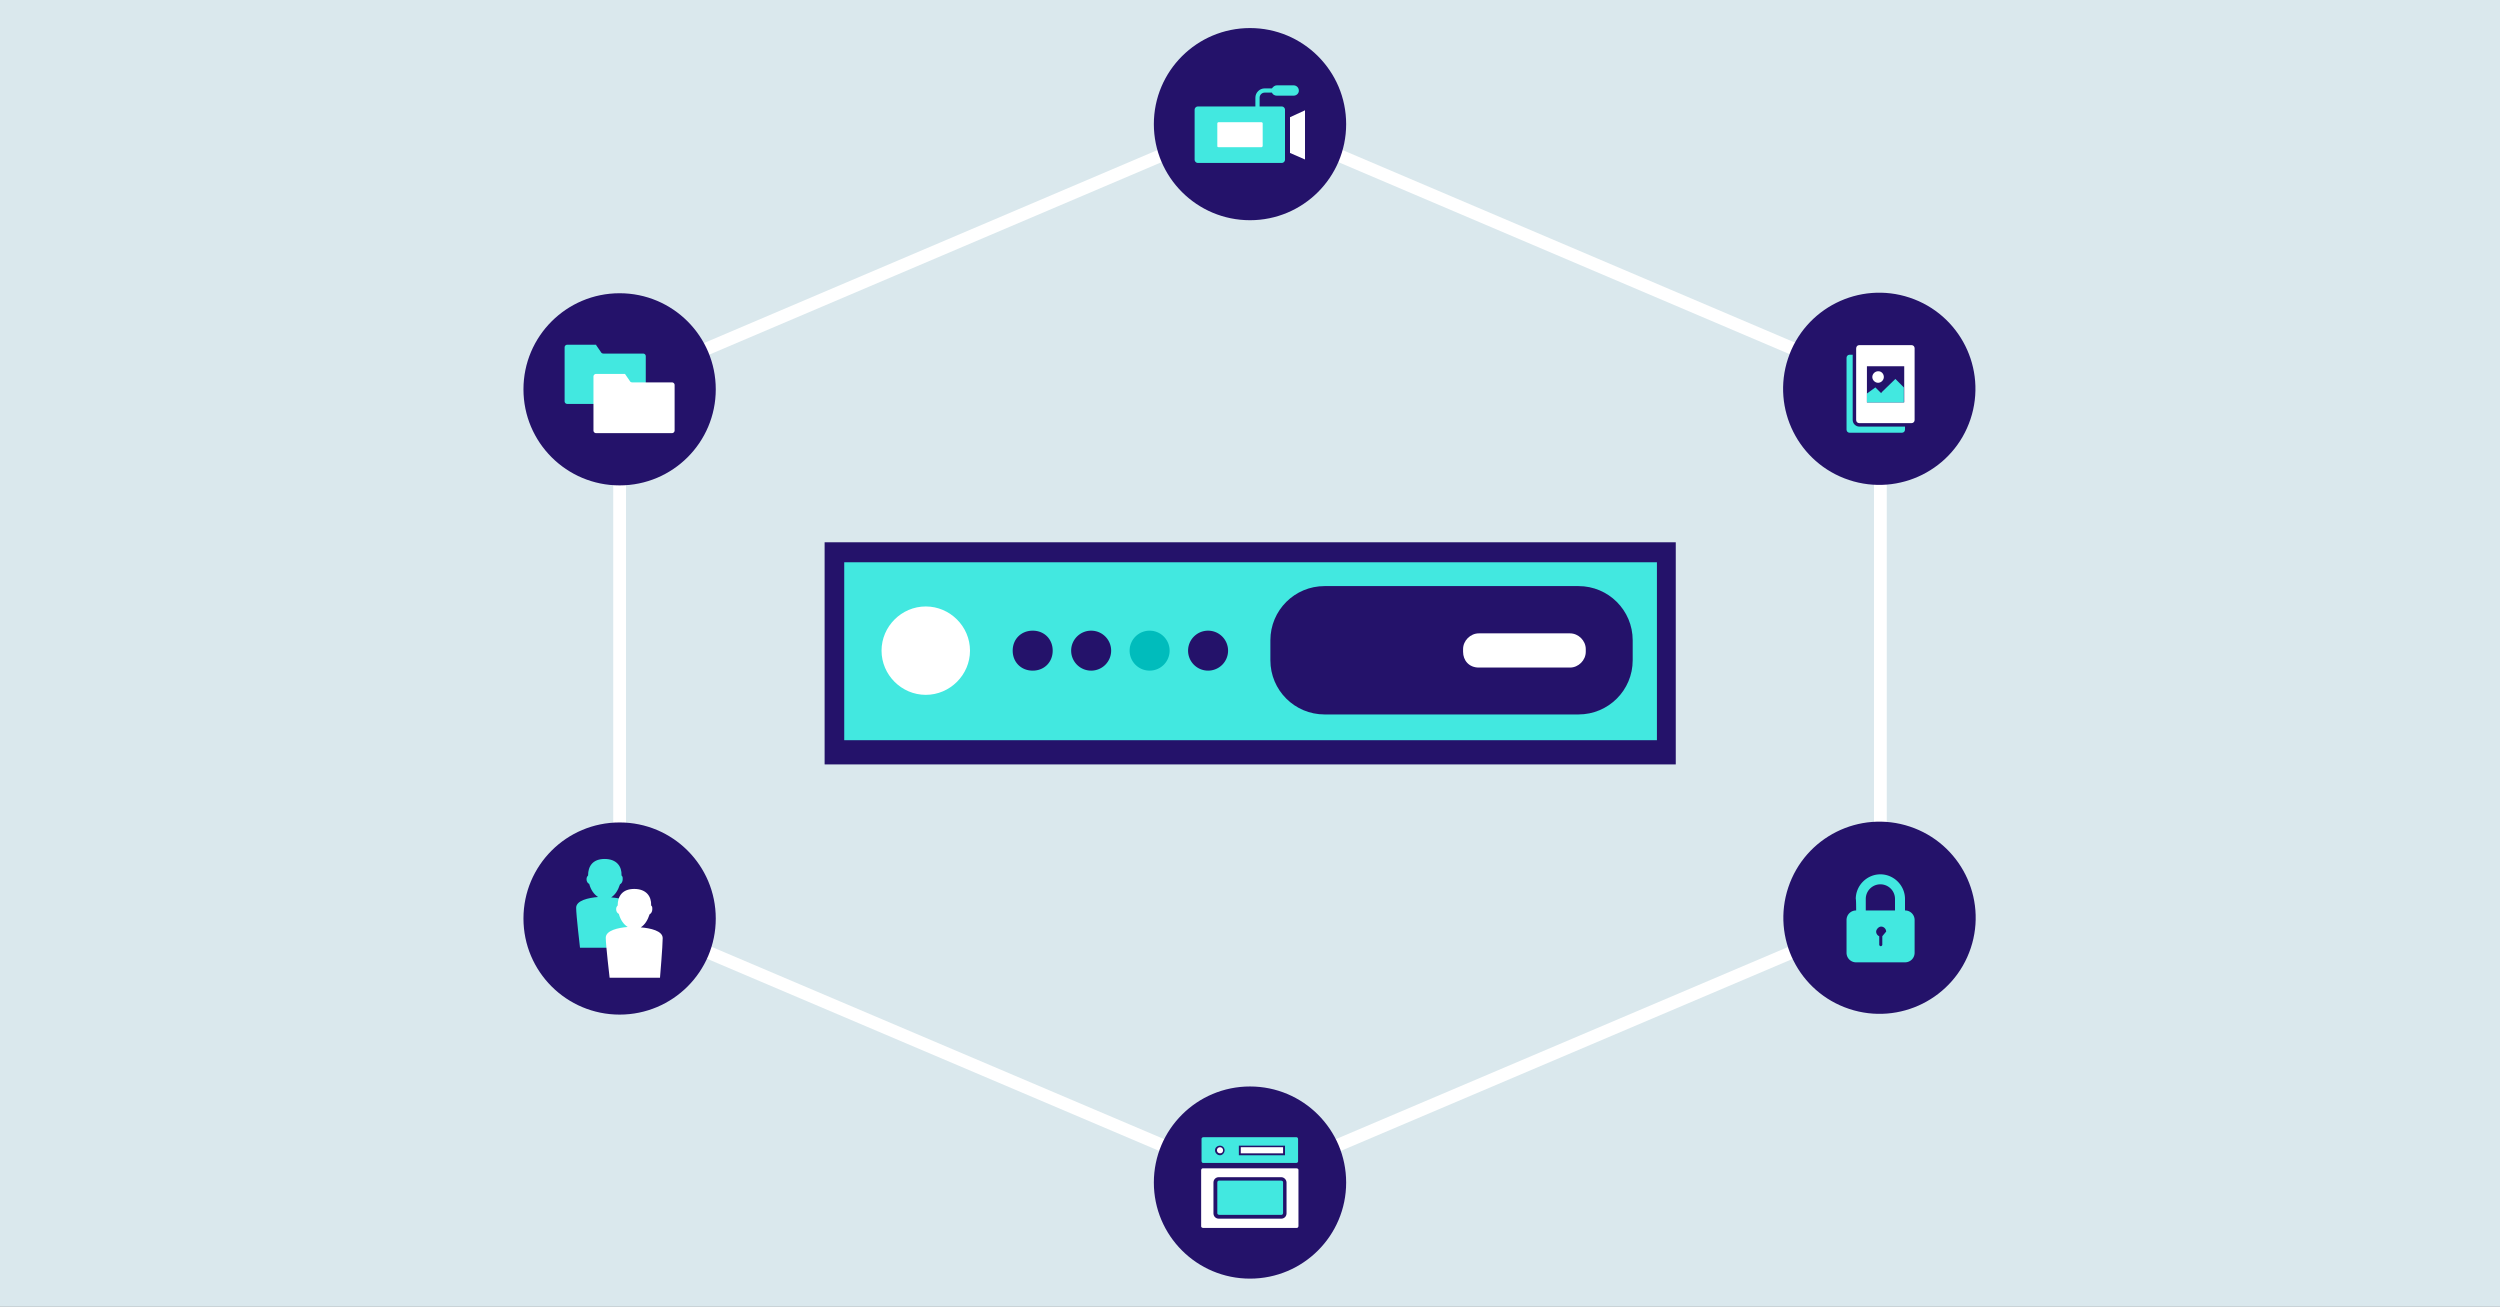 <?xml version="1.0" encoding="UTF-8"?>
<svg xmlns="http://www.w3.org/2000/svg" width="882" height="461" fill="none" viewBox="0 0 882 461"><rect x="0" y="0" width="882" height="461" fill="#808080" stroke="none"/><g clip-path="url(#a)"><path fill="#DAE8ED" d="M-13.57-13.559h909.14V474.56H-13.569V-13.559Z"/><path fill="#24126A" d="M290.924 191.315h300.287v78.37H290.924v-78.37Z"/><path fill="#42E8E0" d="M297.845 198.365h286.718v62.778H297.845v-62.778Z"/><path fill="#24126A" d="M556.881 252.058h-89.557c-10.584 0-19.132-8.542-19.132-19.117v-7.051c0-10.576 8.548-19.118 19.132-19.118h89.557c10.584 0 19.133 8.542 19.133 19.118v7.051c0 10.575-8.549 19.117-19.133 19.117Z"/><path fill="#fff" d="M516.174 229.958v-.95c0-2.982 2.578-5.559 5.563-5.559h32.159c2.985 0 5.563 2.577 5.563 5.559v.95c0 2.983-2.578 5.559-5.563 5.559h-32.159c-3.528 0-5.563-2.576-5.563-5.559Z"/><path fill="#24126A" d="M426.21 236.601a7.053 7.053 0 0 0 7.056-7.05 7.054 7.054 0 0 0-7.056-7.051 7.054 7.054 0 0 0-7.056 7.051 7.053 7.053 0 0 0 7.056 7.05Z"/><path fill="#00BCBC" d="M405.584 236.601a7.053 7.053 0 0 0 7.056-7.05 7.054 7.054 0 0 0-7.056-7.051 7.054 7.054 0 0 0-7.056 7.051 7.053 7.053 0 0 0 7.056 7.05Z"/><path fill="#24126A" d="M384.959 236.601a7.053 7.053 0 0 0 7.056-7.05 7.054 7.054 0 0 0-7.056-7.051 7.054 7.054 0 0 0-7.056 7.051 7.053 7.053 0 0 0 7.056 7.05Zm-13.569-7.05c0 4.067-2.985 7.05-7.056 7.05s-7.056-2.983-7.056-7.05c0-4.068 2.985-7.051 7.056-7.051s7.056 2.983 7.056 7.051Z"/><path fill="#fff" d="M342.216 229.551c0 8.542-7.056 15.592-15.605 15.592-8.548 0-15.604-7.05-15.604-15.592 0-8.542 7.056-15.593 15.604-15.593 8.549 0 15.605 7.051 15.605 15.593Z"/><path stroke="#fff" stroke-linejoin="round" stroke-width="4.5" d="M663.4 322.7V136.131L441 41.49l-222.4 94.641V322.7L441 417.205 663.4 322.7Z"/><path fill="#24126A" d="M218.6 171.248c18.736 0 33.923-15.176 33.923-33.897 0-18.721-15.187-33.897-33.923-33.897-18.735 0-33.923 15.176-33.923 33.897 0 18.721 15.188 33.897 33.923 33.897Z"/><path fill="#42E8E0" d="m210.323 121.758 1.764 2.576c.136.272.543.407.814.407h13.977c.542 0 .949.407.949.949v15.864a.926.926 0 0 1-.949.949h-26.732a.927.927 0 0 1-.95-.949v-18.982c0-.543.407-.949.95-.949h10.177"/><path fill="#fff" d="m220.5 131.927 1.764 2.577c.136.271.543.406.814.406h13.977c.542 0 .949.407.949.949v16a.927.927 0 0 1-.949.949h-26.732a.927.927 0 0 1-.95-.949v-18.983c0-.542.407-.949.95-.949H220.5Z"/><path fill="#24126A" d="M441 77.692c18.735 0 33.923-15.176 33.923-33.897 0-18.72-15.188-33.897-33.923-33.897s-33.923 15.176-33.923 33.897c0 18.72 15.188 33.897 33.923 33.897Z"/><path fill="#24126A" d="M453.212 53.828h1.9V41.355h-1.9v12.474Z"/><path fill="#fff" d="M455.112 41.354v12.61l5.292 2.305V38.914l-5.292 2.44Z"/><path fill="#00A7AA" d="M427.838 42.71h19.133v9.627h-19.133V42.71Z"/><path fill="#42E8E0" d="M458.233 31.999c0-1.085-.814-1.898-1.9-1.898h-5.834c-.815 0-1.357.542-1.764 1.084h-2.579c-1.764 0-3.256 1.492-3.256 3.254v3.119h-20.354c-.543 0-1.086.542-1.086 1.085v17.762c0 .542.543 1.084 1.086 1.084h29.717c.542 0 1.085-.542 1.085-1.084V38.643c0-.543-.543-1.085-1.085-1.085h-7.871v-3.119c0-.949.815-1.762 1.764-1.762h2.579c.271.678.949 1.084 1.764 1.084h5.834c1.086 0 1.9-.813 1.9-1.762Z"/><path fill="#24126A" d="M441 451.102c18.735 0 33.923-15.176 33.923-33.897 0-18.721-15.188-33.897-33.923-33.897s-33.923 15.176-33.923 33.897c0 18.721 15.188 33.897 33.923 33.897Z"/><path fill="#42E8E0" d="M457.419 401.206h-32.838c-.407 0-.678.271-.678.542v7.864c0 .407.271.678.543.678h32.837c.407 0 .679-.271.679-.542v-7.864c0-.407-.272-.678-.543-.678Z"/><path fill="#24126A" fill-rule="evenodd" d="M430.416 407.578c-.95 0-1.764-.813-1.764-1.762 0-.95.814-1.628 1.764-1.628.95 0 1.628.814 1.628 1.628 0 .813-.678 1.762-1.628 1.762Z" clip-rule="evenodd"/><path fill="#fff" d="M430.416 404.731c.543 0 1.086.407 1.086 1.085 0 .678-.407 1.084-1.086 1.084-.678 0-1.085-.542-1.085-1.084 0-.543.407-1.085 1.085-1.085Z"/><path fill="#24126A" fill-rule="evenodd" d="M437.065 404.188h16.283v3.39h-16.283v-3.39Z" clip-rule="evenodd"/><path fill="#fff" d="M452.67 404.731v2.169h-14.927v-2.169h14.927Zm4.885 28.473h-33.109c-.408 0-.679-.271-.679-.542v-19.796c0-.407.272-.678.543-.678h33.109c.407 0 .678.271.678.543v19.796c0 .406-.271.677-.542.677Z"/><path fill="#42E8E0" d="M430.009 429.408c-.679 0-1.357-.542-1.357-1.356v-10.847c0-.678.543-1.356 1.357-1.356h21.982c.678 0 1.357.542 1.357 1.356v10.847c0 .678-.543 1.356-1.357 1.356h-21.982Z"/><path fill="#24126A" d="M451.991 416.527c.407 0 .678.271.678.542v10.847c0 .407-.271.678-.542.678h-21.982c-.408 0-.679-.271-.679-.542v-10.847c0-.407.271-.678.543-.678h21.982Zm0-1.22h-21.982c-1.086 0-1.9.813-1.9 1.898v10.847c0 1.085.814 1.898 1.9 1.898h21.982c1.086 0 1.9-.813 1.9-1.898v-10.847c0-.949-.814-1.898-1.9-1.898Zm243.204-267.44c5.914-17.764-3.703-36.954-21.481-42.864-17.777-5.909-36.982 3.701-42.896 21.465-5.914 17.764 3.704 36.954 21.481 42.864 17.777 5.909 36.983-3.701 42.896-21.465Z"/><path fill="#42E8E0" d="M655.937 150.503c-1.222 0-2.307-1.085-2.307-2.305v-23.05h-1.086c-.678 0-1.085.542-1.085 1.085v25.355c0 .678.542 1.084 1.085 1.084h18.454c.679 0 1.086-.542 1.086-1.084v-1.085h-16.147Z"/><path fill="#fff" d="M655.937 121.758h18.454c.678 0 1.085.543 1.085 1.085v25.355c0 .678-.542 1.085-1.085 1.085h-18.454c-.679 0-1.086-.543-1.086-1.085v-25.219c0-.678.407-1.221 1.086-1.221Z"/><path fill="#24126A" d="M658.65 141.961v-12.745h13.163v12.745H658.65Z"/><path fill="#fff" d="M662.585 130.978c-1.085 0-2.035.949-2.035 2.034s.95 2.034 2.035 2.034c1.086 0 2.036-.949 2.036-2.034s-.814-2.034-1.9-2.034h-.136Z"/><path fill="#42E8E0" d="m661.636 136.673 1.628 1.627.407.407.271-.407 4.75-4.61 2.985 2.983v5.288H658.65v-3.119l2.986-2.169Z"/><path fill="#24126A" d="M695.284 334.482c5.914-17.764-3.704-36.955-21.481-42.864-17.777-5.909-36.983 3.701-42.896 21.464-5.914 17.764 3.703 36.955 21.481 42.864 17.777 5.909 36.982-3.701 42.896-21.464Z"/><path fill="#42E8E0" d="M664.078 330.293v2.983c0 .271-.271.542-.543.542-.271 0-.542-.271-.542-.542v-2.983c-.679-.271-1.086-.949-1.086-1.627s.814-1.763 1.764-1.763c.95 0 1.764.814 1.764 1.763m-10.584-7.457a3.357 3.357 0 0 0-3.392 3.389v11.525a3.358 3.358 0 0 0 3.392 3.39h17.233c1.9 0 3.392-1.492 3.392-3.39v-11.525a3.357 3.357 0 0 0-3.392-3.389v-4.068c0-4.746-3.935-8.678-8.684-8.678-4.75 0-8.685 3.932-8.685 8.678.136 0 .136 4.068.136 4.068Zm3.392 0v-4.068a5.152 5.152 0 0 1 5.157-5.152 5.152 5.152 0 0 1 5.156 5.152v4.068h-10.313Z"/><path fill="#24126A" d="M218.6 357.953c18.736 0 33.923-15.176 33.923-33.897 0-18.721-15.187-33.897-33.923-33.897-18.735 0-33.923 15.176-33.923 33.897 0 18.721 15.188 33.897 33.923 33.897Z"/><path fill="#42E8E0" d="M223.35 320.395c0-2.576-4.343-3.525-7.735-3.797 1.493-.949 2.443-2.576 3.121-4.609.543-.272.95-.95.95-1.763 0-.814 0-.949-.407-1.356.135-3.254-1.764-5.83-5.971-5.83-4.206 0-5.834 2.576-5.834 5.83-.408.407-.543.814-.543 1.356 0 .813.407 1.356.95 1.627.542 2.034 1.628 3.661 3.121 4.61-3.393.271-7.735 1.22-7.735 3.796 0 2.577 1.357 14.102 1.357 14.102H222.4c0 .135.95-10.983.95-13.966Z"/><path fill="#fff" d="M233.798 330.971c0-2.576-4.342-3.525-7.735-3.797 1.493-.949 2.443-2.576 3.121-4.61.543-.271.95-.949.95-1.762 0-.814 0-.949-.407-1.356.136-3.254-1.764-5.83-5.97-5.83-4.207 0-5.835 2.576-5.835 5.83-.407.407-.543.813-.543 1.356 0 .813.407 1.356.95 1.627.543 2.034 1.628 3.661 3.121 4.61-3.393.271-7.735 1.22-7.735 3.796 0 2.576 1.357 14.101 1.357 14.101h17.776s.95-11.118.95-13.965ZM445.071 43.117c.135 0 .407.136.407.407v8s-.136.406-.407.406h-15.198c-.136 0-.407 0-.407-.407v-8c0-.135.136-.406.407-.406h15.198Z"/></g><defs><clipPath id="a"><path fill="#fff" d="M0 0h882v461H0z"/></clipPath></defs></svg>
